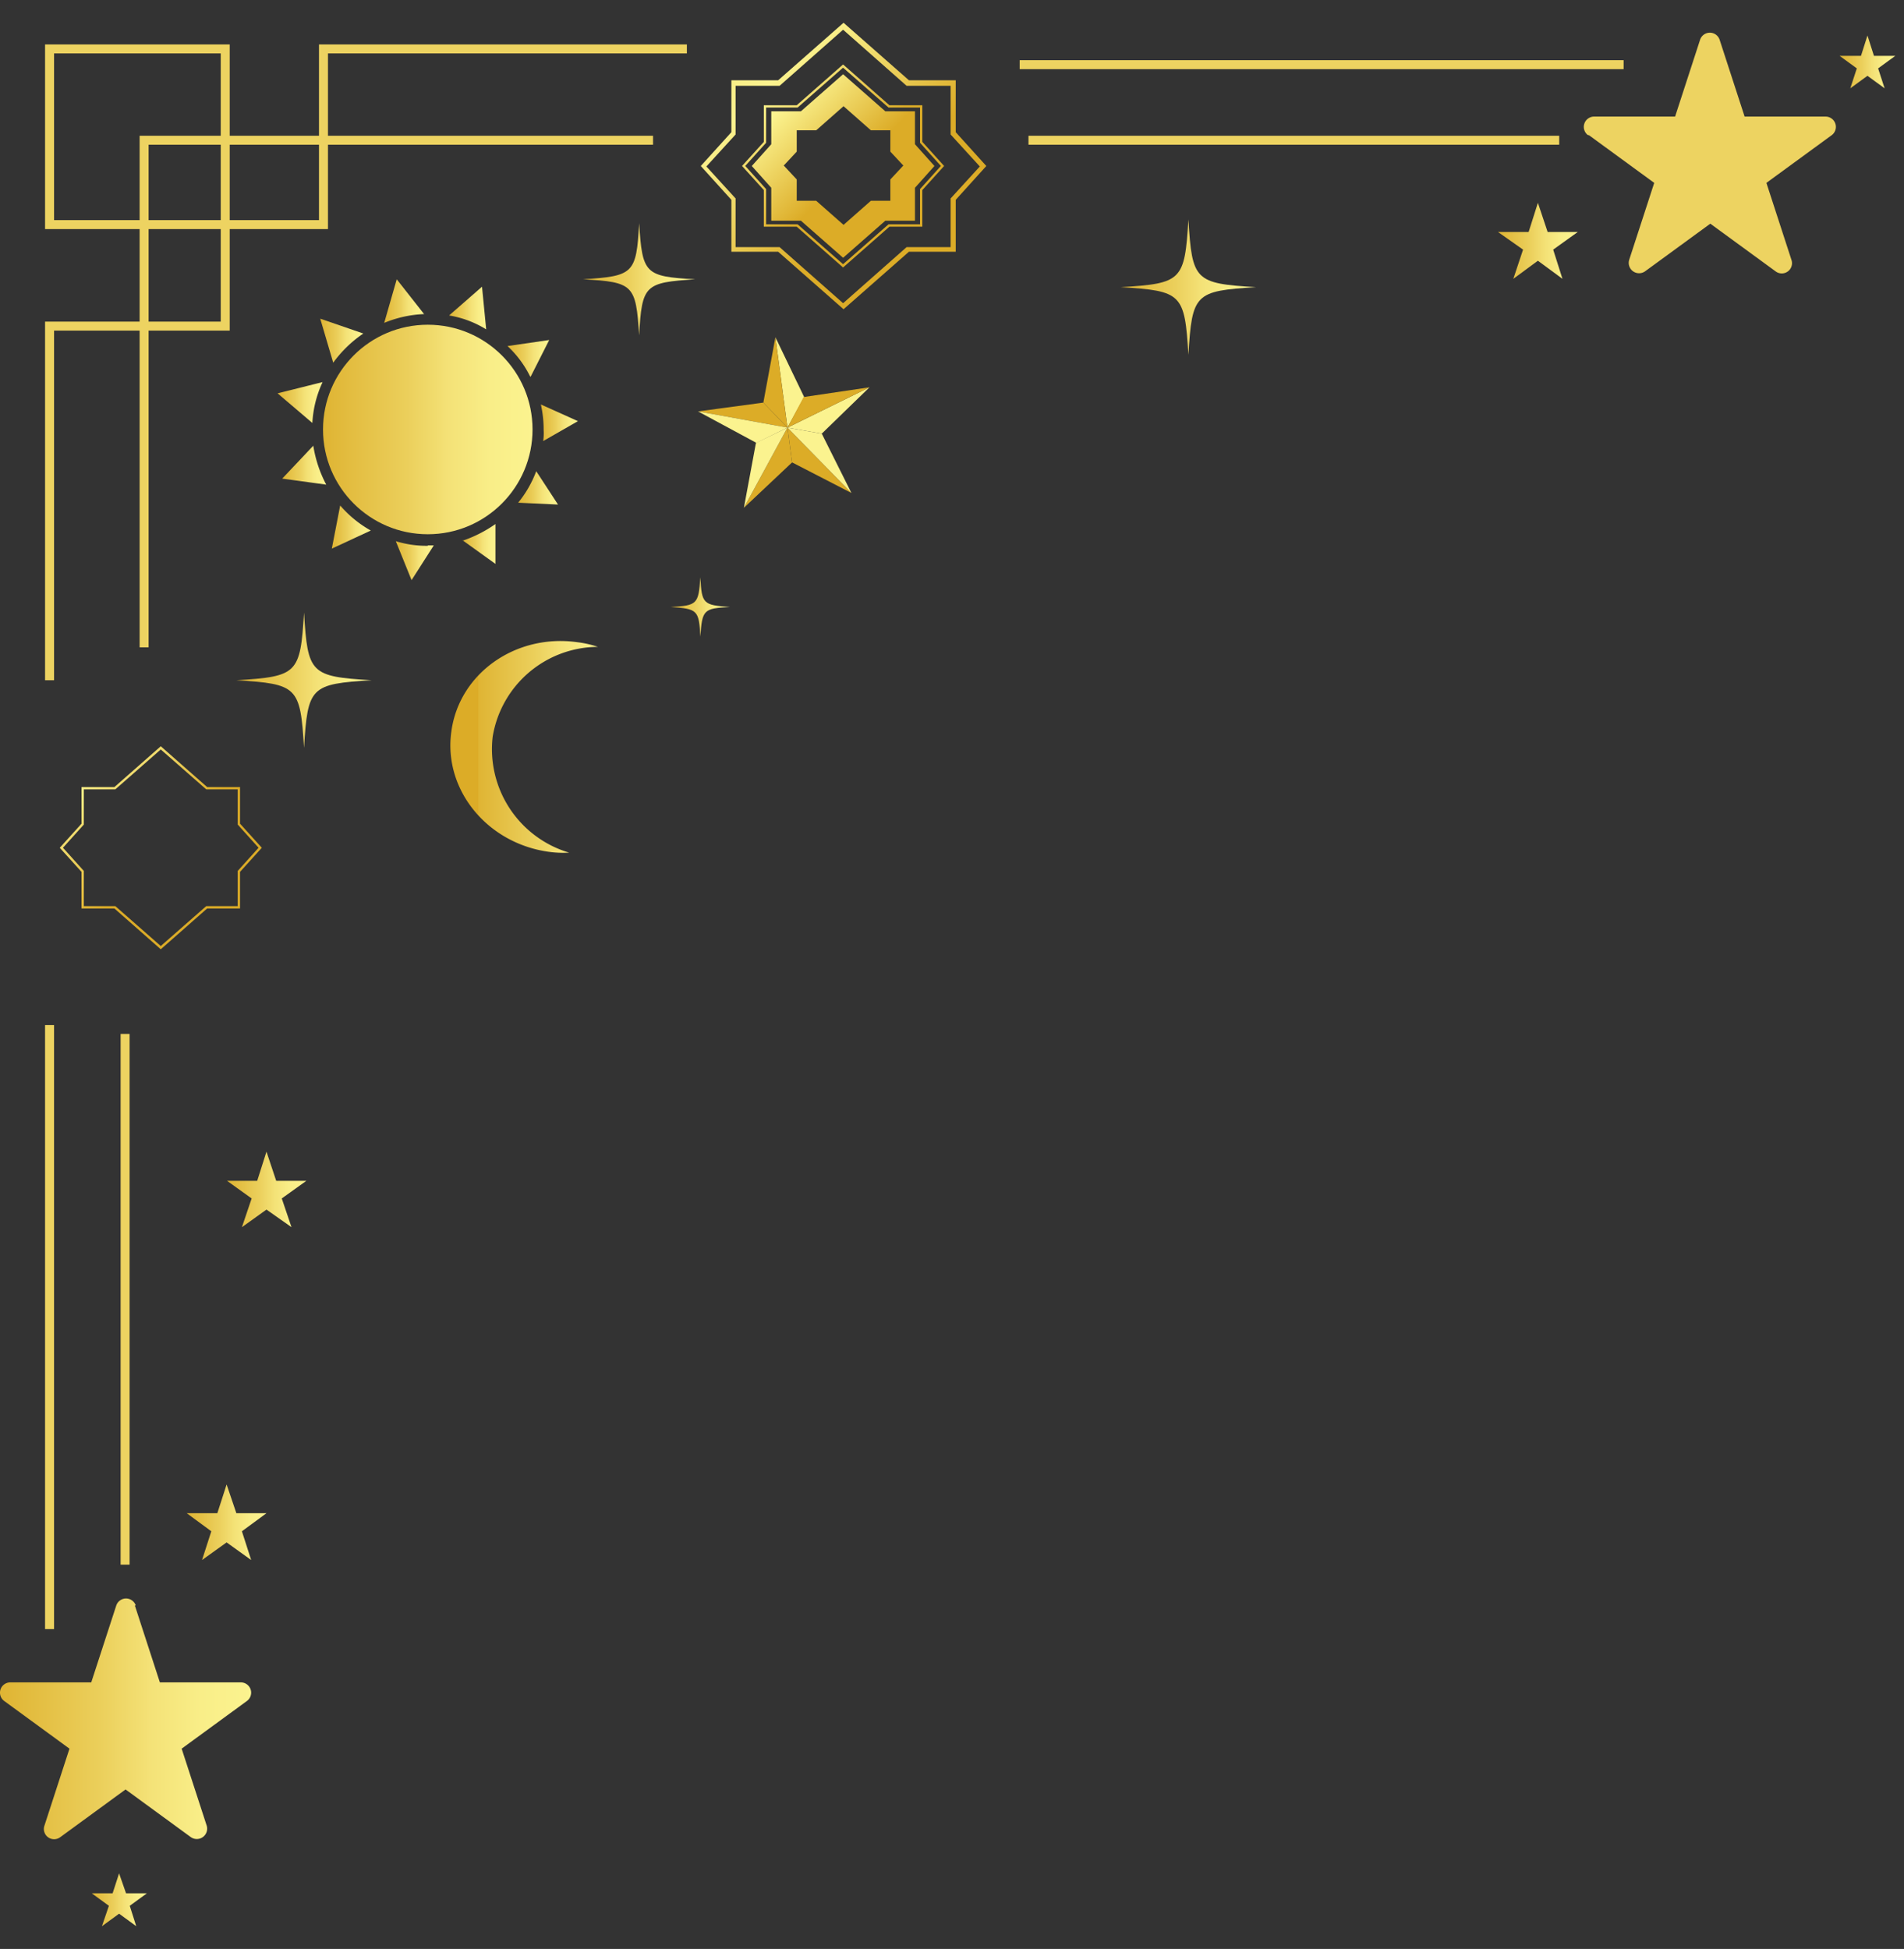 <svg xmlns="http://www.w3.org/2000/svg" xmlns:xlink="http://www.w3.org/1999/xlink" width="212" height="217" viewBox="0 0 212 217">
  <rect x="0" y="0" width="212" height="217" fill="#333333" stroke="none"/>
  <defs>
    <linearGradient id="linear-gradient" x1="-1.278" y1="1.007" x2="-0.587" y2="1.696" gradientUnits="objectBoundingBox">
      <stop offset="0" stop-color="#dcac27"/>
      <stop offset="0" stop-color="#dfb433"/>
      <stop offset="0.2" stop-color="#ebcf5b"/>
      <stop offset="0.3" stop-color="#f4e277"/>
      <stop offset="0.4" stop-color="#f9ee88"/>
      <stop offset="0.5" stop-color="#fbf38f"/>
      <stop offset="1" stop-color="#dcac27"/>
    </linearGradient>
    <linearGradient id="linear-gradient-2" x1="-0.862" y1="0.759" x2="-0.169" y2="1.45" xlink:href="#linear-gradient"/>
    <linearGradient id="linear-gradient-3" x1="-1.431" y1="1.096" x2="-0.739" y2="1.788" xlink:href="#linear-gradient"/>
    <linearGradient id="linear-gradient-7" y1="0.5" x2="1" y2="0.5" gradientUnits="objectBoundingBox">
      <stop offset="0" stop-color="#dcac27"/>
      <stop offset="0" stop-color="#dfb433"/>
      <stop offset="0.4" stop-color="#ebcf5b"/>
      <stop offset="0.6" stop-color="#f4e277"/>
      <stop offset="0.8" stop-color="#f9ee88"/>
      <stop offset="1" stop-color="#fbf38f"/>
    </linearGradient>
    <linearGradient id="linear-gradient-9" x1="-0.004" y1="0.5" x2="1" y2="0.5" xlink:href="#linear-gradient-7"/>
    <linearGradient id="linear-gradient-10" x1="0.008" y1="0.5" x2="1" y2="0.5" xlink:href="#linear-gradient-7"/>
    <linearGradient id="linear-gradient-11" x1="-117.187" y1="6.889" x2="-117.213" y2="8.982" xlink:href="#linear-gradient-7"/>
    <linearGradient id="linear-gradient-12" x1="-116.985" y1="6.353" x2="-116.995" y2="4.794" xlink:href="#linear-gradient-7"/>
    <linearGradient id="linear-gradient-13" x1="-201.776" y1="-64.831" x2="-201.856" y2="-64.251" xlink:href="#linear-gradient-7"/>
    <linearGradient id="linear-gradient-14" x1="-239.326" y1="-64.426" x2="-239.365" y2="-64.969" xlink:href="#linear-gradient-7"/>
    <linearGradient id="linear-gradient-15" x1="17.384" y1="-71.63" x2="17.35" y2="-70.5" xlink:href="#linear-gradient-7"/>
    <linearGradient id="linear-gradient-16" x1="17.605" y1="-81.414" x2="17.593" y2="-82.644" xlink:href="#linear-gradient-7"/>
    <linearGradient id="linear-gradient-17" x1="19.457" y1="66.794" x2="19.42" y2="67.596" xlink:href="#linear-gradient-7"/>
    <linearGradient id="linear-gradient-18" x1="19.746" y1="67.354" x2="19.732" y2="66.603" xlink:href="#linear-gradient-7"/>
    <linearGradient id="linear-gradient-19" x1="-34.606" y1="81.722" x2="-34.654" y2="82.375" xlink:href="#linear-gradient-7"/>
    <linearGradient id="linear-gradient-20" x1="-37.872" y1="82.179" x2="-37.894" y2="81.566" xlink:href="#linear-gradient-7"/>
    <linearGradient id="linear-gradient-21" x1="-0.002" y1="0.499" x2="1" y2="0.499" xlink:href="#linear-gradient-7"/>
    <linearGradient id="linear-gradient-22" x1="0" y1="0.497" x2="1" y2="0.497" xlink:href="#linear-gradient-7"/>
    <linearGradient id="linear-gradient-24" x1="0" y1="0.503" x2="1" y2="0.503" xlink:href="#linear-gradient-7"/>
    <linearGradient id="linear-gradient-27" x1="0.227" y1="0.152" x2="1.132" y2="0.152" xlink:href="#linear-gradient-7"/>
    <linearGradient id="linear-gradient-28" x1="0" y1="0.495" x2="1" y2="0.495" xlink:href="#linear-gradient-7"/>
    <linearGradient id="linear-gradient-29" x1="0" y1="0.5" x2="0.99" y2="0.5" xlink:href="#linear-gradient-7"/>
    <linearGradient id="linear-gradient-30" x1="0" y1="0.511" x2="1" y2="0.511" xlink:href="#linear-gradient-7"/>
    <linearGradient id="linear-gradient-31" x1="0.011" y1="0.494" x2="1.011" y2="0.494" xlink:href="#linear-gradient-7"/>
    <linearGradient id="linear-gradient-32" x1="0" y1="0.494" x2="1" y2="0.494" xlink:href="#linear-gradient-7"/>
    <linearGradient id="linear-gradient-33" x1="-0.011" y1="0.489" x2="0.989" y2="0.489" xlink:href="#linear-gradient-7"/>
    <linearGradient id="linear-gradient-34" x1="0" y1="0.5" x2="1.014" y2="0.5" xlink:href="#linear-gradient-7"/>
    <linearGradient id="linear-gradient-35" x1="0" y1="0.5" x2="0.988" y2="0.5" xlink:href="#linear-gradient-7"/>
    <linearGradient id="linear-gradient-37" x1="-0.011" y1="0.512" x2="0.989" y2="0.512" xlink:href="#linear-gradient-7"/>
    <linearGradient id="linear-gradient-38" x1="0" y1="0.495" x2="1" y2="0.495" xlink:href="#linear-gradient-7"/>
    <clipPath id="clip-Event_leftup">
      <rect width="212" height="217"/>
    </clipPath>
  </defs>
  <g id="Event_leftup" data-name="Event leftup" clip-path="url(#clip-Event_leftup)">
    <g id="Group_29607" data-name="Group 29607" transform="translate(0 2.536)">
      <g id="Group_21401" data-name="Group 21401" transform="translate(78.029)">
        <path id="Path_145658" data-name="Path 145658" d="M-893.3-1055l-2.426,2.683v4.077h-3.664l-5.161,4.542-5.161-4.542h-3.664v-4.077L-915.8-1055l2.425-2.684v-4.077h3.664l5.161-4.542,5.161,4.542h3.664v4.077Zm-2.684,6.5v-3.923l2.323-2.58-2.323-2.581v-3.922h-3.509l-5.058-4.438-5.058,4.438h-3.509v3.922l-2.322,2.581,2.322,2.58v3.923h3.509l5.058,4.438,5.058-4.438Z" transform="translate(920.393 1070.943)" fill="url(#linear-gradient)"/>
        <path id="Path_145659" data-name="Path 145659" d="M-892.909-1059.353l-3.406,3.767v5.781h-5.212l-7.277,6.4-7.277-6.4h-5.213v-5.781l-3.406-3.767,3.406-3.768v-5.78h5.213l7.277-6.4,7.277,6.4h5.212v5.78Zm-3.974,9.032v-5.419l3.252-3.561-3.252-3.561v-5.419h-4.9l-7.071-6.245-7.071,6.245h-4.9v5.419l-3.252,3.561,3.252,3.561v5.419h4.9l7.071,6.245,7.071-6.245Z" transform="translate(924.7 1075.3)" fill="url(#linear-gradient-2)"/>
        <path id="Path_145660" data-name="Path 145660" d="M-908.23-1060.072h-3.3v3.665l-2.168,2.425,2.168,2.426v3.664h3.3l4.7,4.129,4.7-4.129h3.3v-3.664l2.168-2.426-2.168-2.425v-3.665h-3.3l-4.7-4.128Zm7.793,2.116h2.167v2.374l1.445,1.548-1.445,1.549v2.374h-2.167l-3.045,2.683-3.045-2.683h-2.167v-2.374l-1.445-1.549,1.445-1.548v-2.374h2.167l3.045-2.684Z" transform="translate(919.377 1069.929)" fill="url(#linear-gradient-3)"/>
      </g>
      <g id="Group_25062" data-name="Group 25062" transform="translate(2.059 75.913)">
        <path id="Path_145658-2" data-name="Path 145658" d="M-893.3-1055l-2.426,2.683v4.077h-3.664l-5.161,4.542-5.161-4.542h-3.664v-4.077L-915.8-1055l2.425-2.684v-4.077h3.664l5.161-4.542,5.161,4.542h3.664v4.077Zm-2.684,6.5v-3.923l2.323-2.58-2.323-2.581v-3.922h-3.509l-5.058-4.438-5.058,4.438h-3.509v3.922l-2.322,2.581,2.322,2.58v3.923h3.509l5.058,4.438,5.058-4.438Z" transform="translate(920.393 1070.943)" fill="url(#linear-gradient)"/>
        <path id="Path_145659-2" data-name="Path 145659" d="M-892.909-1059.353l-3.406,3.767v5.781h-5.212l-7.277,6.4-7.277-6.4h-5.213v-5.781l-3.406-3.767,3.406-3.768v-5.78h5.213l7.277-6.4,7.277,6.4h5.212v5.78Zm-3.974,9.032v-5.419l3.252-3.561-3.252-3.561v-5.419h-4.9l-7.071-6.245-7.071,6.245h-4.9v5.419l-3.252,3.561,3.252,3.561v5.419h4.9l7.071,6.245,7.071-6.245Z" transform="translate(924.7 1075.3)" fill="url(#linear-gradient-2)"/>
        <path id="Path_145660-2" data-name="Path 145660" d="M-908.23-1060.072h-3.3v3.665l-2.168,2.425,2.168,2.426v3.664h3.3l4.7,4.129,4.7-4.129h3.3v-3.664l2.168-2.426-2.168-2.425v-3.665h-3.3l-4.7-4.128Zm7.793,2.116h2.167v2.374l1.445,1.548-1.445,1.549v2.374h-2.167l-3.045,2.683-3.045-2.683h-2.167v-2.374l-1.445-1.549,1.445-1.548v-2.374h2.167l3.045-2.684Z" transform="translate(919.377 1069.929)" fill="url(#linear-gradient-3)"/>
      </g>
      <path id="Path_145661" data-name="Path 145661" d="M-1009.83-927.965c-6.813.413-7.122.723-7.535,7.535-.413-6.812-.722-7.122-7.535-7.535,6.813-.413,7.122-.722,7.535-7.535C-1016.953-928.688-1016.643-928.378-1009.83-927.965Z" transform="translate(1051.216 1001.168)" fill="url(#linear-gradient-7)"/>
      <path id="Path_145662" data-name="Path 145662" d="M-819.03-1012.765c-6.812.413-7.122.722-7.535,7.535-.413-6.813-.722-7.122-7.535-7.535,6.813-.413,7.122-.723,7.535-7.535C-826.152-1013.488-825.842-1013.178-819.03-1012.765Z" transform="translate(958.886 1042.203)" fill="url(#linear-gradient-7)"/>
      <path id="Path_145663" data-name="Path 145663" d="M-937.611-1013.255c-5.625.361-5.935.619-6.245,6.244-.361-5.625-.619-5.935-6.245-6.244,5.625-.361,5.935-.619,6.245-6.245C-943.494-1013.874-943.236-1013.565-937.611-1013.255Z" transform="translate(1015.02 1041.816)" fill="url(#linear-gradient-9)"/>
      <path id="Path_145664" data-name="Path 145664" d="M-924.594-939.8c-2.942.155-3.1.309-3.3,3.3-.155-2.941-.31-3.1-3.3-3.3,2.941-.155,3.1-.31,3.3-3.3C-927.742-940.158-927.588-940-924.594-939.8Z" transform="translate(1005.874 1004.845)" fill="url(#linear-gradient-10)"/>
      <path id="Path_145665" data-name="Path 145665" d="M-1065.2-986.808v-39.429h19.56V-1057.1h-19.56v19.56h30.5v-19.56h40.462" transform="translate(1070.718 1060.011)" fill="none" stroke="#edd361" stroke-miterlimit="10" stroke-width="1"/>
      <path id="Path_145666" data-name="Path 145666" d="M-1044.8-980.939V-1037.4h56.667" transform="translate(1060.846 1050.478)" fill="none" stroke="#edd361" stroke-miterlimit="10" stroke-width="1"/>
      <g id="Group_21407" data-name="Group 21407" transform="translate(77.719 35.012)">
        <g id="Group_21402" data-name="Group 21402" transform="translate(0 7.277)">
          <path id="Path_145667" data-name="Path 145667" d="M-915.339-978.013l-9.961-1.806,7.277-.98Z" transform="translate(925.3 980.8)" fill="url(#linear-gradient-11)"/>
          <path id="Path_145668" data-name="Path 145668" d="M-925.3-978.9l9.961,1.806-3.458,1.7Z" transform="translate(925.3 979.88)" fill="url(#linear-gradient-12)"/>
        </g>
        <g id="Group_21403" data-name="Group 21403" transform="translate(7.277 0)">
          <path id="Path_145669" data-name="Path 145669" d="M-907.258-984.836-908.6-994.9l3.2,6.658Z" transform="translate(909.942 994.9)" fill="url(#linear-gradient-13)"/>
          <path id="Path_145670" data-name="Path 145670" d="M-909.858-994.9l1.342,10.064-2.684-2.787Z" transform="translate(911.2 994.9)" fill="url(#linear-gradient-14)"/>
        </g>
        <g id="Group_21404" data-name="Group 21404" transform="translate(9.961 5.574)">
          <path id="Path_145671" data-name="Path 145671" d="M-906-979.61l9.134-4.49-5.316,5.161Z" transform="translate(906 984.1)" fill="url(#linear-gradient-15)"/>
          <path id="Path_145672" data-name="Path 145672" d="M-896.865-984.1-906-979.61l1.806-3.406Z" transform="translate(906 984.1)" fill="url(#linear-gradient-16)"/>
        </g>
        <g id="Group_21405" data-name="Group 21405" transform="translate(9.961 10.064)">
          <path id="Path_145673" data-name="Path 145673" d="M-906-975.4l7.122,7.277-6.606-3.406Z" transform="translate(906 975.4)" fill="url(#linear-gradient-17)"/>
          <path id="Path_145674" data-name="Path 145674" d="M-898.878-968.123-906-975.4l3.819.671Z" transform="translate(906 975.4)" fill="url(#linear-gradient-18)"/>
        </g>
        <g id="Group_21406" data-name="Group 21406" transform="translate(5.109 10.064)">
          <path id="Path_145675" data-name="Path 145675" d="M-910.549-975.4l-4.851,8.929,5.367-5.058Z" transform="translate(915.4 975.4)" fill="url(#linear-gradient-19)"/>
          <path id="Path_145676" data-name="Path 145676" d="M-915.4-966.471l4.851-8.929-3.509,1.7Z" transform="translate(915.4 975.4)" fill="url(#linear-gradient-20)"/>
        </g>
      </g>
      <line id="Line_252" data-name="Line 252" y2="67.247" transform="translate(5.517 111.6)" fill="none" stroke="#edd361" stroke-miterlimit="10" stroke-width="1"/>
      <line id="Line_253" data-name="Line 253" y2="59.093" transform="translate(13.93 112.58)" fill="none" stroke="#edd361" stroke-miterlimit="10" stroke-width="1"/>
      <path id="Path_145677" data-name="Path 145677" d="M-1060.877-722.026l2.787,8.567h9.031a1.146,1.146,0,0,1,.671,2.064l-7.277,5.316,2.787,8.567a1.153,1.153,0,0,1-1.755,1.29l-7.277-5.316-7.277,5.316a1.139,1.139,0,0,1-1.755-1.29l2.787-8.567-7.277-5.316a1.146,1.146,0,0,1,.671-2.064h9.031l2.787-8.567a1.146,1.146,0,0,1,2.167,0Z" transform="translate(1075.891 898.241)" fill="url(#linear-gradient-21)"/>
      <path id="Path_145678" data-name="Path 145678" d="M-1031.162-747.4l1.084,3.2h3.355l-2.736,2.013,1.032,3.2-2.735-1.961-2.735,1.961,1.032-3.2-2.735-2.013h3.406Z" transform="translate(1056.394 910.145)" fill="url(#linear-gradient-22)"/>
      <path id="Path_145679" data-name="Path 145679" d="M-748.261-1023.9l1.084,3.251h3.355l-2.736,1.961,1.032,3.251-2.735-2.013-2.735,2.013,1.084-3.251-2.787-1.961h3.406Z" transform="translate(919.497 1043.945)" fill="url(#linear-gradient-7)"/>
      <path id="Path_145680" data-name="Path 145680" d="M-1022.514-819.2l1.084,3.251h3.355l-2.735,1.961,1.084,3.2-2.787-1.961-2.735,1.961,1.084-3.2-2.736-1.961h3.354Z" transform="translate(1052.184 944.889)" fill="url(#linear-gradient-24)"/>
      <path id="Path_145681" data-name="Path 145681" d="M-1053.055-663.5l.774,2.219h2.323l-1.909,1.394.722,2.271-1.909-1.393-1.91,1.393.774-2.271-1.909-1.394h2.323Z" transform="translate(1066.314 869.545)" fill="url(#linear-gradient-7)"/>
      <path id="Path_145682" data-name="Path 145682" d="M-675.9-1060l.722,2.271h2.374l-1.91,1.393.722,2.219-1.909-1.393-1.91,1.393.723-2.219-1.91-1.393h2.374Z" transform="translate(883.832 1061.414)" fill="url(#linear-gradient-7)"/>
      <line id="Line_254" data-name="Line 254" x2="67.247" transform="translate(113.535 4.665)" fill="none" stroke="#edd361" stroke-miterlimit="10" stroke-width="1"/>
      <line id="Line_255" data-name="Line 255" x2="59.093" transform="translate(114.516 13.078)" fill="none" stroke="#edd361" stroke-miterlimit="10" stroke-width="1"/>
      <path id="Path_145683" data-name="Path 145683" d="M-733.628-1049.195l7.277,5.316-2.787,8.567a1.153,1.153,0,0,0,1.755,1.29l7.277-5.315,7.277,5.315a1.139,1.139,0,0,0,1.755-1.29l-2.787-8.567,7.277-5.316a1.146,1.146,0,0,0-.671-2.064h-9.031l-2.787-8.567a1.146,1.146,0,0,0-2.168,0l-2.787,8.567h-9.032a1.146,1.146,0,0,0-.671,2.064Z" transform="translate(910.54 1061.705)" fill="#edd361"/>
      <path id="Path_145684" data-name="Path 145684" d="M-974.014-918.7A11.932,11.932,0,0,1-962.3-928.711a11.176,11.176,0,0,0-2.271-.516c-6.864-.98-13.16,3.458-14.038,9.909-.929,6.451,3.922,12.438,10.786,13.418a11.681,11.681,0,0,0,2.322.1A12.024,12.024,0,0,1-974.014-918.7Z" transform="translate(1028.87 998.198)" fill="url(#linear-gradient-27)"/>
      <g id="Group_21409" data-name="Group 21409" transform="translate(30.909 28.561)">
        <g id="Group_21408" data-name="Group 21408" transform="translate(0 0)">
          <path id="Path_145685" data-name="Path 145685" d="M-1002-997.249l-4.8-1.652,1.445,4.9A13.378,13.378,0,0,1-1002-997.249Z" transform="translate(1011.548 1003.287)" fill="url(#linear-gradient-28)"/>
          <path id="Path_145686" data-name="Path 145686" d="M-1011.046-985.2l-4.955,1.239,3.871,3.3a12.269,12.269,0,0,1,1.135-4.542Z" transform="translate(1016 996.658)" fill="url(#linear-gradient-29)"/>
          <path id="Path_145687" data-name="Path 145687" d="M-974.871-1001.052l-.465-4.748-3.664,3.2A11.418,11.418,0,0,1-974.871-1001.052Z" transform="translate(998.096 1006.626)" fill="url(#linear-gradient-30)"/>
          <path id="Path_145688" data-name="Path 145688" d="M-963.82-990.223l2.064-4.077-4.645.671a11.717,11.717,0,0,1,2.529,3.406Z" transform="translate(991.998 1001.061)" fill="url(#linear-gradient-31)"/>
          <path id="Path_145689" data-name="Path 145689" d="M-955.071-978.542-959.2-980.4a12.927,12.927,0,0,1,.309,2.839,6.05,6.05,0,0,1-.051,1.239Z" transform="translate(988.514 994.335)" fill="url(#linear-gradient-32)"/>
          <path id="Path_145690" data-name="Path 145690" d="M-988.562-1003.529l-3.045-3.871-1.394,4.852a12.946,12.946,0,0,1,4.49-.981Z" transform="translate(1004.871 1007.4)" fill="url(#linear-gradient-33)"/>
          <path id="Path_145691" data-name="Path 145691" d="M-976.1-952.794l3.664,2.632V-954.6a14.425,14.425,0,0,1-3.664,1.858Z" transform="translate(996.692 981.85)" fill="url(#linear-gradient-34)"/>
          <path id="Path_145692" data-name="Path 145692" d="M-964.1-962.491l4.438.206L-962.087-966A12.433,12.433,0,0,1-964.1-962.491Z" transform="translate(990.885 987.366)" fill="url(#linear-gradient-35)"/>
          <path id="Path_145693" data-name="Path 145693" d="M-986.939-950.384a11.672,11.672,0,0,1-3.561-.516l1.755,4.335,2.477-3.871h-.671Z" transform="translate(1003.661 980.059)" fill="url(#linear-gradient-7)"/>
          <path id="Path_145694" data-name="Path 145694" d="M-1011.542-971.5l-3.458,3.664,4.9.671A13.852,13.852,0,0,1-1011.542-971.5Z" transform="translate(1015.516 990.028)" fill="url(#linear-gradient-37)"/>
          <path id="Path_145695" data-name="Path 145695" d="M-1003.371-958.6l-.929,4.8,4.336-2.013a12.775,12.775,0,0,1-3.406-2.787Z" transform="translate(1010.338 983.786)" fill="url(#linear-gradient-38)"/>
        </g>
        <circle id="Ellipse_10003" data-name="Ellipse 10003" cx="11.664" cy="11.664" r="11.664" transform="translate(5.058 5.058)" fill="url(#linear-gradient-7)"/>
      </g>
    </g>
  </g>
</svg>

